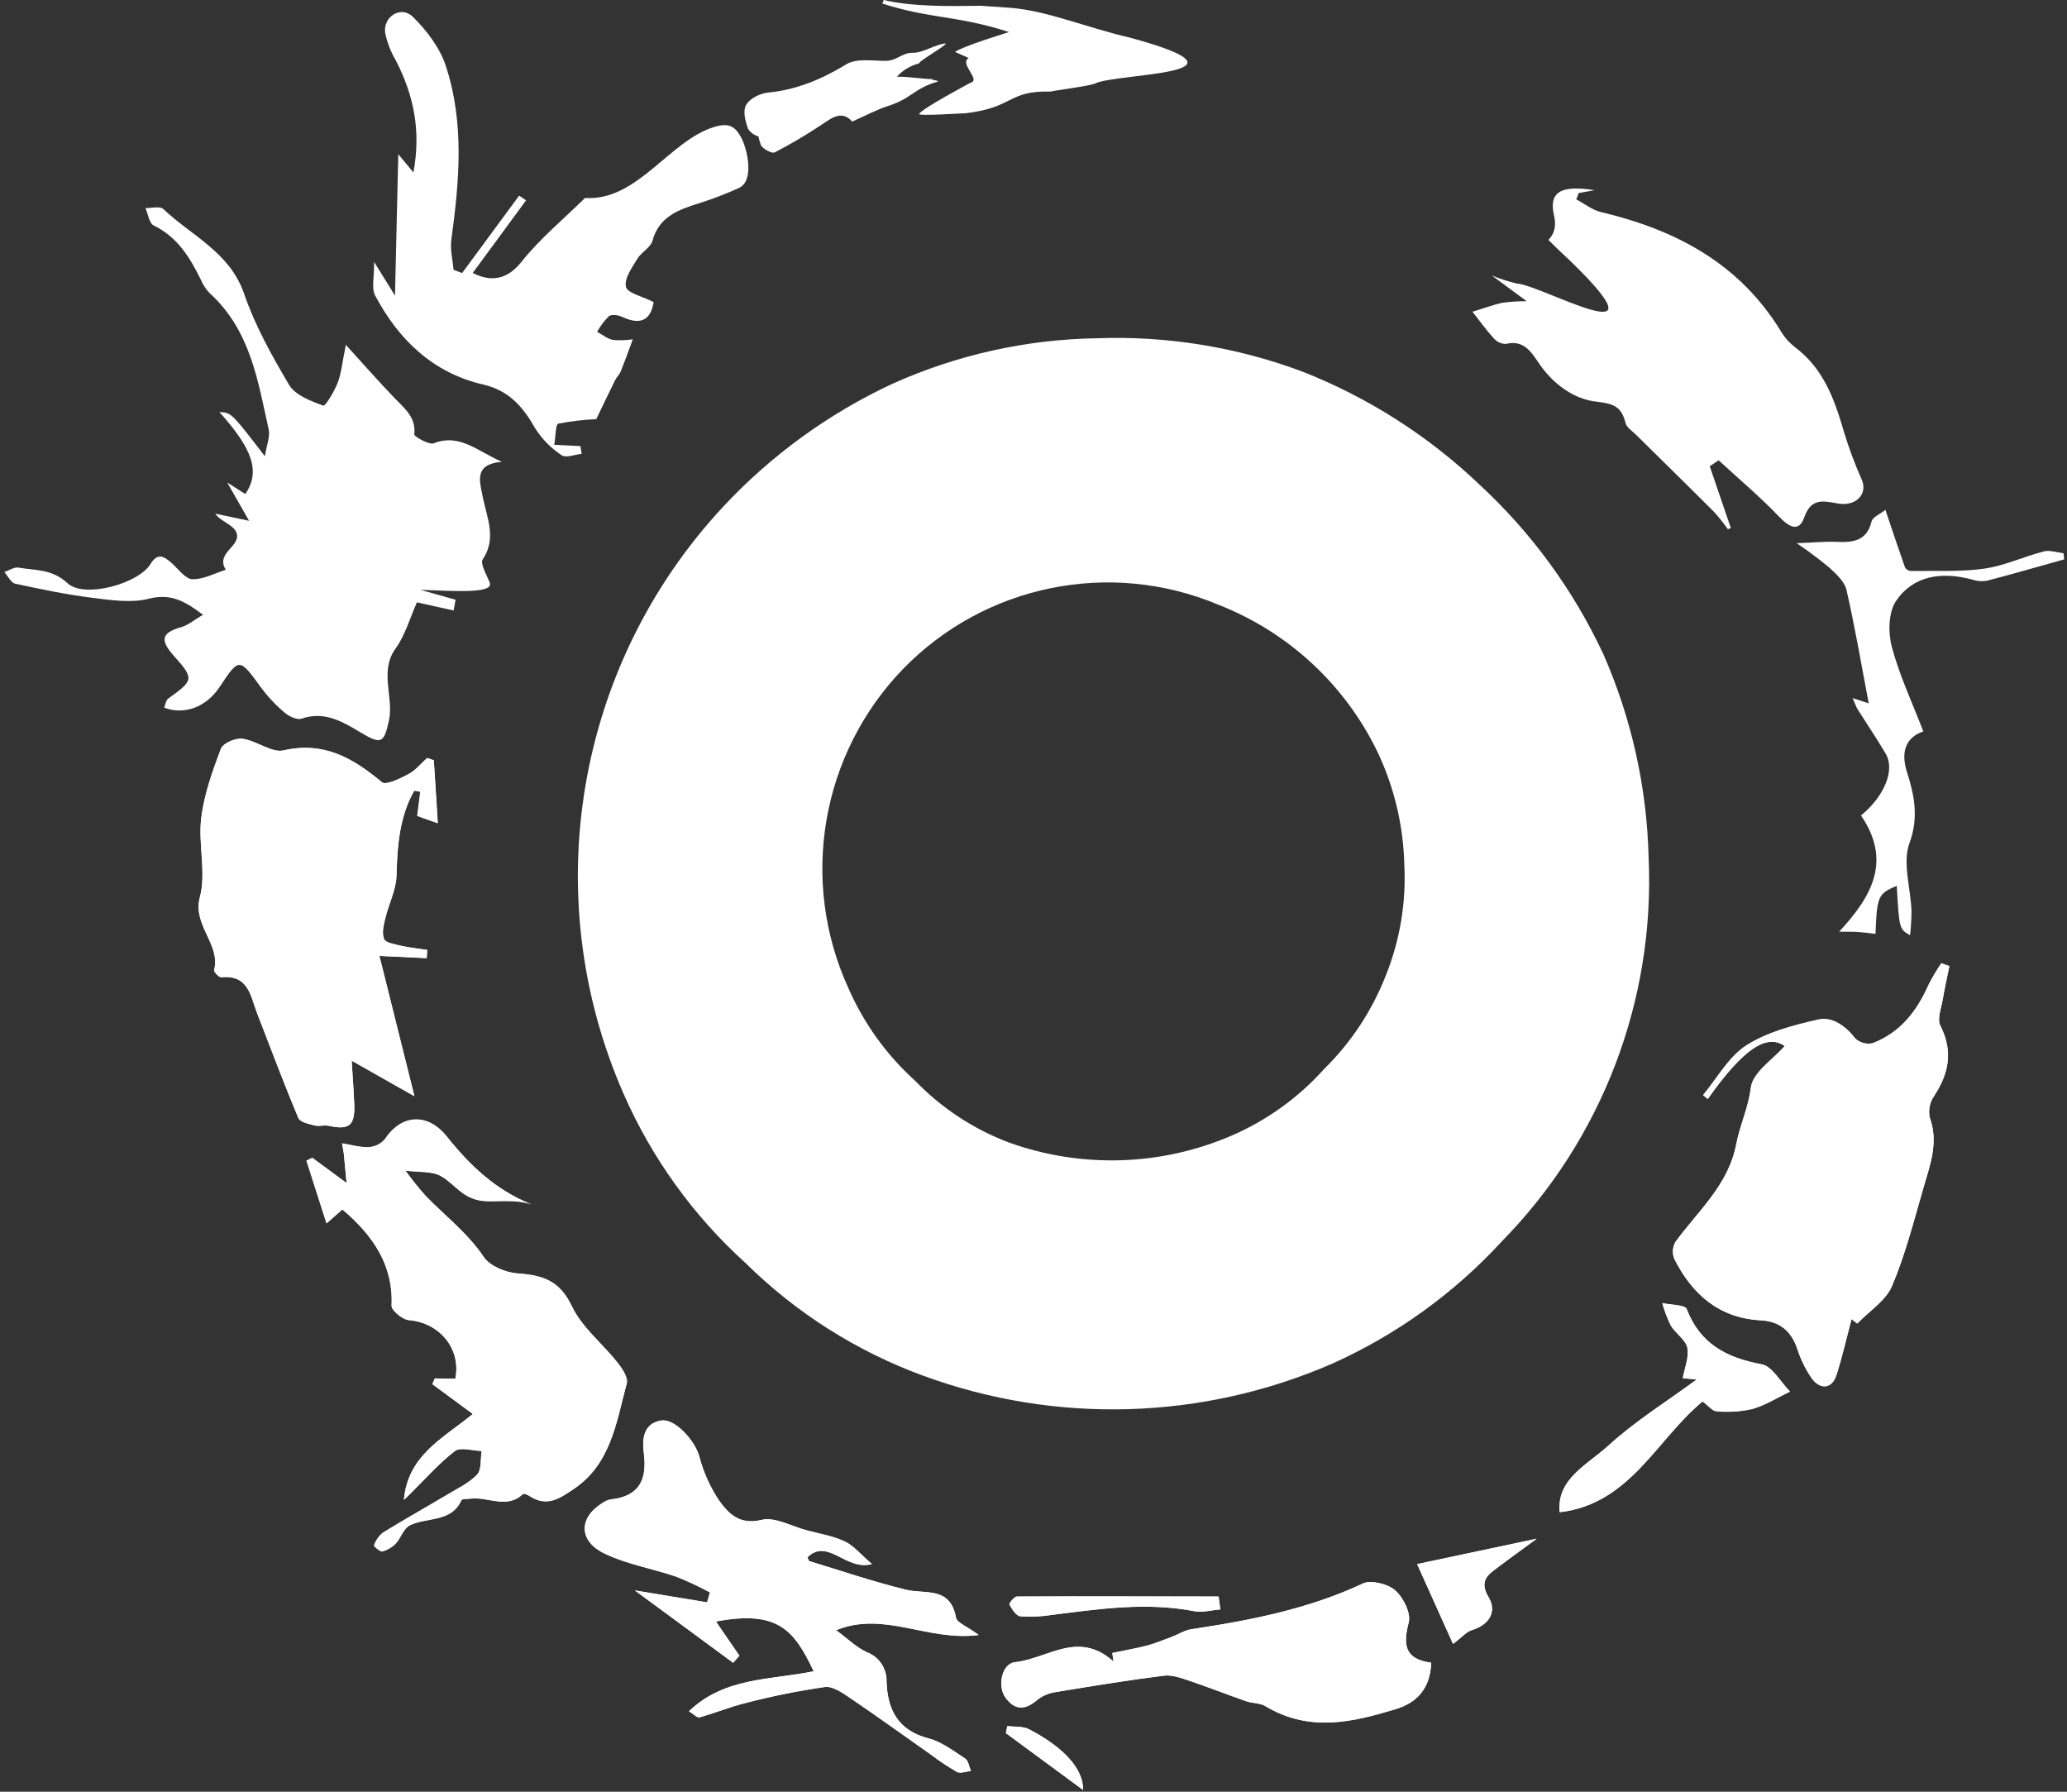 <?xml version="1.0" encoding="UTF-8"?>
<svg width="465px" height="403px" viewBox="0 0 465 403" version="1.1" xmlns="http://www.w3.org/2000/svg" xmlns:xlink="http://www.w3.org/1999/xlink">
    <rect x="0" y="0" width="465" height="403" fill="#333333" stroke="none"/>
    <title>org-ico-col</title>
    <g id="Page-1" stroke="none" stroke-width="1" fill="none" fill-rule="evenodd">
        <g id="org-ico-col" fill="#FFFFFF" fill-rule="nonzero">
            <path d="M438.54,217.28 L436.72,216.66 C435.664,218.204 434.709,219.814 433.86,221.48 C431.25,227.41 427.49,232.28 421.22,234.65 C419.828,234.929 418.387,234.52 417.35,233.55 C415.15,230.7 412.14,228.61 409.06,229.31 C403.44,230.58 397.56,232.12 392.87,235.12 C388.87,237.7 386.32,242.48 383.13,246.29 L384.18,247.17 C392.3,235.69 397.51,232.44 401.5,235.26 C398.84,238.32 394.3,241.15 393.87,244.66 C393.32,249.17 391.43,253 390.63,257.17 C388.86,266.55 382.01,272.3 376.9,279.35 C376.245,280.515 376.16,281.915 376.67,283.15 C380.67,291.15 386.75,296.45 396.13,296.95 C400.42,297.18 403.01,299.4 404.36,303.47 C405.097,305.74 406.15,307.895 407.49,309.87 C409.42,312.66 412.11,312.4 413.12,309.3 C414.46,305.17 415.41,300.89 416.53,296.68 L417.81,297.68 C420.5,294.88 424.24,292.55 425.66,289.18 C428.66,282.04 430.59,274.38 432.78,266.88 C434.23,261.88 436.13,256.94 434.13,251.36 C433.769,249.705 434.102,247.974 435.05,246.57 C438.35,241.57 439.49,236.57 436.5,230.66 C435.74,229.14 436.72,226.77 437.04,224.82 C437.46,222.31 438.03,219.8 438.54,217.28 Z M97.59,171 L96.08,170.5 C94.7,171.73 93.5,173.27 91.9,174.12 C90.04,175.12 86.81,176.7 85.9,175.96 C79.32,170.45 72.73,166.72 63.76,168.8 C61.13,169.41 57.68,166.6 54.54,166.18 C52.95,165.96 50.17,167.18 49.69,168.42 C47.78,173.42 45.91,178.68 45.26,184.03 C44.55,189.87 46.42,196.31 44.95,201.82 C43.26,208.14 49.69,212.43 48.15,218.21 C48.05,218.58 49.28,219.87 49.76,219.82 C55.92,219.2 56.34,224.04 57.83,227.87 C60.89,235.76 63.83,243.68 67.13,251.49 C67.5,252.37 69.47,252.81 70.77,253.14 C71.77,253.41 72.92,253 73.95,253.22 C78.52,254.22 79.84,253.22 79.7,248.57 C79.6,245.71 79.37,242.84 79.11,238.57 L93.23,246.57 L85.35,215 L95.95,215.51 L96.06,213.66 C94.11,213.36 92.15,213.17 90.22,212.73 C88.84,212.41 86.72,212.07 86.36,211.22 C85.81,209.87 86.27,208.04 86.64,206.5 C87.4,203.3 89.05,200.22 89.15,197 C89.36,190.23 89.84,183.68 93.15,177.83 L94.53,178.08 C94.31,179.84 94.09,181.59 93.84,183.53 L98.44,185.16 C98.18,180 97.88,175.49 97.59,171 Z M90.86,337.39 L92.43,335.87 C95.7,332.65 98.73,329.15 102.36,326.38 C103.61,325.43 106.36,326.31 108.36,326.38 C108.07,328.19 108.36,330.57 107.36,331.68 C105.51,333.68 102.86,334.87 100.47,336.3 C95.68,339.16 90.81,341.88 86.08,344.81 C85.189,345.558 84.521,346.537 84.15,347.64 C84.08,347.78 85.51,349.08 85.99,348.97 C87.128,348.674 88.164,348.077 88.99,347.24 C90.2,345.96 90.78,343.79 92.21,343.09 C96.05,341.21 101.55,342.51 103.8,337.46 C103.95,337.11 105.06,337.21 105.73,337.11 C109.65,336.54 114.08,339.56 117.64,336.05 C117.8,335.88 118.64,336.19 119.05,336.46 C123.1,339.16 126.05,336.95 129.16,334.87 C137.47,329.23 138.66,319.87 141,311.17 C141.35,309.91 140,307.83 138.9,306.48 C135.52,302.22 130.9,298.56 128.66,293.85 C125.89,287.98 121.98,286.85 116.4,286.45 C113.79,286.27 110.2,284.79 108.85,282.78 C105.23,277.39 100.18,273.56 95.78,269.03 C94.154,267.202 92.622,265.293 91.19,263.31 C94.26,263.73 97.19,263.38 99.26,264.58 C102.59,266.5 104.26,270.05 109.53,270.19 C112.43,270.27 116.12,269.79 119.53,270.9 C111.53,267.72 105.67,262.14 100.53,255.67 C96.22,250.27 90.34,250.67 86.65,256.18 C85.739,257.256 84.428,257.914 83.02,258 C81.02,258.1 79.02,257.47 76.96,257.15 L77.35,259.47 C77.52,261.33 77.7,263.19 77.97,266.08 L70.26,260.4 L68.94,261.04 L73.46,275.14 C75.2,273.6 76.22,272.71 77.02,272.01 C84.02,277.96 88.52,284.66 88.09,293.7 C88.09,294.7 90.56,296.79 91.94,296.9 C98.94,297.45 103.8,303.38 102.43,310.1 L97.82,310.03 L97.26,311.3 L106.38,318.02 C99.44,323.65 91.76,327.39 90.86,337.37 L90.86,337.39 Z M155,384.92 C156,385.52 156.84,386.4 157.33,386.26 C160.91,385.26 164.33,383.84 167.94,382.97 C173.761,381.473 179.66,380.297 185.61,379.45 C187.38,379.22 189.68,380.85 191.45,382.05 C197.45,386.14 203.45,390.42 209.38,394.62 C211.257,396.058 213.225,397.374 215.27,398.56 C216.07,398.98 217.35,398.44 218.41,398.34 C217.99,397.39 217.84,396.03 217.11,395.56 C214.48,393.84 211.8,391.79 208.88,391.03 C201.88,389.21 199.66,384.49 199.42,378.3 C199.535,375.337 197.725,372.638 194.94,371.62 C192.63,370.55 190.69,368.62 188.08,366.69 C198.83,362.25 208.76,369.28 220.15,367.76 C217.6,365.88 215.26,365.01 215.05,363.86 C213.74,356.76 208.18,358.65 203.74,357.57 C196.45,355.79 189.29,353.35 182.09,351.16 C181.88,351.09 181.78,350.59 181.64,350.29 C186.21,345.81 190.21,353.38 196.14,351.81 C193.44,349.5 191.93,347.6 189.97,346.7 C187.32,345.47 184.33,344.99 181.48,344.23 C178.08,343.33 174.27,341.15 171.34,341.87 C166.34,343.12 163.78,340.39 161.62,337.34 C159.635,334.299 158.159,330.955 157.25,327.44 C156.2,323.88 151.72,319.02 148.73,319.52 C144.51,320.24 144.47,323.95 144.84,326.98 C145.59,332.98 143.68,336.59 137.37,337.27 C136.714,337.394 136.093,337.66 135.55,338.05 C130.15,341.35 130.08,346.61 136.01,349.45 C141.09,351.88 146.83,352.83 152.21,354.67 C154.77,355.699 157.271,356.871 159.7,358.18 C159.49,358.92 159.28,359.67 159.06,360.42 L142.82,357.74 L164.92,374 L166.32,372.41 L161.04,364.72 C174.95,362.11 178.62,366.56 183.04,375.91 C173.5,377.88 162.98,377.19 155,384.9 L155,384.92 Z M322,373.98 C315.88,373.18 315.65,369.84 316.92,364.88 C317.44,362.88 315.7,359.31 313.87,357.71 C312.2,356.25 308.42,355.32 306.62,356.16 C294.44,361.87 281.38,364.47 268.06,366.44 C266.5,366.67 265.06,367.62 263.58,368.18 C261.69,368.88 259.82,369.65 257.87,370.18 C255.36,370.83 252.78,371.26 250.23,371.79 L250.5,373.72 C242.58,366.58 235.65,373.09 228.36,373.86 C225.36,374.17 224.36,379.2 226.15,381.76 C228.41,384.94 230.81,384.54 233.42,382.29 C234.586,381.392 235.964,380.81 237.42,380.6 C245.55,379.26 253.69,377.93 261.89,376.89 C263.7,376.66 265.77,377.44 267.63,378.06 C271.89,379.5 276.09,381.16 280.34,382.64 C281.75,383.13 283.44,383.01 284.67,383.75 C294.67,389.75 304.45,387.31 314.09,384.39 C318.49,383 321.75,380 321.97,374 L322,373.98 Z M378.59,309.98 L381.75,310.25 C375.06,315.17 367.92,319.6 361.83,325.16 C357.16,329.43 350.16,332.63 350.93,340.1 C366.75,338.28 372.73,323.66 383.07,315.18 C384.49,316.23 385.35,317.36 386.2,317.39 C388.876,317.644 391.575,317.479 394.2,316.9 C397.2,316.05 399.89,314.33 402.71,312.98 C400.59,310.85 398.71,307.28 396.32,306.84 C388.43,305.37 382.49,302.28 379.45,294.39 C379.1,293.47 375.9,293.49 374.02,293.08 C374.493,294.802 375.126,296.476 375.91,298.08 C376.98,299.87 379.28,301.29 379.64,303.08 C380.02,305.26 378.97,307.65 378.56,310 L378.59,309.98 Z M326.9,369.76 C328.97,368.2 329.9,367.03 331.13,366.66 C334.97,365.49 336.87,362.58 334.87,359.22 C333.21,356.42 333.95,354.82 335.97,353.29 C339.55,350.57 343.21,347.95 345.72,346.11 L318.82,351.82 C321.72,358.28 324.25,363.91 326.87,369.73 L326.9,369.76 Z M274.53,362 L274.14,359.09 C259.03,359.09 243.92,359.02 228.81,359.09 C228.17,359.09 226.95,360.62 227.1,360.9 C227.65,361.95 228.62,363.44 229.52,363.54 C231.874,363.706 234.24,363.602 236.57,363.23 C247.2,361.9 257.78,360.29 268.69,362.39 C270.56,362.72 272.58,362.11 274.53,362 Z M243.65,402.6 C243.77,397.91 239.29,392.99 231.53,388.97 C230.14,388.24 228.27,388.45 226.62,388.23 C226.5,388.76 226.39,389.23 226.28,389.81 L243.65,402.6 Z" id="Shape"></path>
            <path d="M108.6,125.81 C111.78,121.12 109.54,116.43 108.6,111.76 C107.88,108.13 106.6,104.43 112.9,103.86 C107.46,101.53 103.43,97.4 97.56,99.71 C96.56,100.12 93.14,98.18 93.2,97.71 C93.63,93.9 91.07,91.92 88.8,89.57 C85.37,86.02 82.12,82.31 77.8,77.57 C76.98,81.57 76.8,83.93 75.99,86.02 C75.18,88.11 73.19,91.41 72.73,91.23 C69.94,90.23 66.42,88.88 65.05,86.59 C61.15,80 57.35,73.19 54.89,66 C51.66,56.7 43.04,53 36.72,47 C36,46.31 34.09,46.84 32.72,46.8 C33.31,48.14 33.56,50.22 34.55,50.7 C39.94,53.32 42.71,57.9 45.16,62.87 C45.621,63.978 46.278,64.995 47.1,65.87 C56.36,74.28 58,85.63 60.45,96.62 C60.8,98.21 60,100.01 59.59,102.62 C52.05,92.82 52.05,92.82 49.36,92.68 C56.95,101.14 58.58,106.11 55.19,111.12 L51.12,108.53 L56.03,117.14 L48.42,115.53 C48.636,115.818 48.869,116.092 49.12,116.35 C50.53,117.5 52.73,118.42 53.21,119.84 C54.28,122.96 48.4,124.26 50.79,128.16 C48.3,128.94 45.79,130.33 43.31,130.28 C41.79,130.28 40.15,128.04 38.68,126.7 C36.87,125.06 35.44,124.28 33.85,126.87 C31.15,131.28 18.99,134.67 15.21,131.19 C11.65,127.91 7.97,128.34 4.21,127.67 C3.21,127.49 2.06,128.29 0.98,128.67 C1.78,129.57 2.48,131.08 3.41,131.28 C9.21,132.54 15.04,133.75 20.91,134.48 C25.1,135.01 29.62,135.66 33.51,134.66 C38.36,133.42 41.57,135.17 45.67,138.29 C43.67,139.42 42.35,140.61 40.74,141.07 C36.32,142.33 35.89,143.94 39.2,147.62 C43.79,152.72 43.48,153.06 37.85,157.12 C37.32,157.5 37.23,158.46 36.93,159.17 C41.52,160.91 46.44,158.99 49.39,154.54 C53.86,147.83 53.79,147.88 58.87,154.84 C60.409,156.891 62.185,158.754 64.16,160.39 C65.1,161.19 66.88,161.98 67.83,161.65 C72.93,159.88 76.95,162.24 81.18,164.78 C85.8,167.55 86.37,167.09 87.48,162.18 C88.68,156.86 85.25,151.07 88.98,145.89 C91.18,142.83 92.24,138.95 93.79,135.48 L102.05,137.31 C102.2,136.51 102.34,135.7 102.49,134.89 L94.58,132.67 C102.37,132.94 111.25,133.59 110.15,130.99 C109.45,129.24 107.97,126.74 108.6,125.81 Z" id="Path"></path>
            <path d="M438.54,217.28 C438.03,219.8 437.46,222.28 437.04,224.85 C436.72,226.8 435.74,229.17 436.5,230.69 C439.5,236.61 438.35,241.6 435.05,246.6 C434.102,248.004 433.769,249.735 434.13,251.39 C436.13,256.97 434.23,261.91 432.78,266.91 C430.59,274.41 428.69,282.07 425.66,289.21 C424.24,292.58 420.5,294.91 417.81,297.71 L416.53,296.71 C415.41,300.92 414.46,305.2 413.12,309.33 C412.12,312.43 409.42,312.69 407.49,309.9 C406.15,307.925 405.097,305.77 404.36,303.5 C403.01,299.43 400.42,297.21 396.13,296.98 C386.75,296.48 380.71,291.15 376.67,283.18 C376.16,281.945 376.245,280.545 376.9,279.38 C382.01,272.33 388.9,266.58 390.63,257.2 C391.43,253.03 393.32,249.2 393.87,244.69 C394.3,241.18 398.87,238.35 401.5,235.29 C397.5,232.47 392.3,235.72 384.18,247.2 L383.13,246.32 C386.32,242.51 388.84,237.73 392.87,235.15 C397.56,232.15 403.44,230.61 409.06,229.34 C412.14,228.64 415.15,230.73 417.35,233.58 C418.387,234.55 419.828,234.959 421.22,234.68 C427.49,232.31 431.22,227.44 433.86,221.51 C434.709,219.844 435.664,218.234 436.72,216.69 L438.54,217.28 Z" id="Path"></path>
            <path d="M97.59,171 C97.88,175.51 98.18,180 98.51,185.16 L93.91,183.53 C94.16,181.59 94.38,179.84 94.6,178.08 L93.22,177.83 C89.87,183.68 89.39,190.23 89.22,197 C89.12,200.22 87.47,203.3 86.71,206.5 C86.34,208.04 85.88,209.87 86.43,211.22 C86.79,212.07 88.91,212.41 90.29,212.73 C92.22,213.17 94.18,213.36 96.13,213.66 L96.02,215.51 L85.35,215 L93.23,246.56 L79.11,238.56 C79.37,242.86 79.6,245.73 79.7,248.56 C79.84,253.19 78.52,254.18 73.95,253.21 C72.95,252.99 71.77,253.4 70.77,253.13 C69.47,252.8 67.5,252.36 67.13,251.48 C63.87,243.67 60.89,235.75 57.83,227.86 C56.35,224 55.95,219.18 49.79,219.8 C49.31,219.85 48.08,218.56 48.18,218.19 C49.72,212.41 43.29,208.12 44.98,201.8 C46.45,196.29 44.58,189.8 45.29,184.01 C45.94,178.66 47.81,173.44 49.72,168.4 C50.2,167.13 52.98,165.94 54.57,166.16 C57.71,166.58 61.16,169.39 63.79,168.78 C72.79,166.7 79.35,170.43 85.93,175.94 C86.81,176.68 90.04,175.09 91.93,174.1 C93.53,173.25 94.73,171.71 96.11,170.48 L97.59,171 Z" id="Path"></path>
            <path d="M90.86,337.37 C91.76,327.37 99.44,323.65 106.38,318.06 L97.26,311.34 L97.82,310.07 L102.43,310.14 C103.8,303.42 98.89,297.49 91.94,296.94 C90.56,296.83 88.04,294.73 88.09,293.74 C88.52,284.74 84.09,278 77.02,272.05 C76.22,272.75 75.2,273.64 73.46,275.18 L68.94,261.08 L70.26,260.44 L77.97,266.12 C77.7,263.23 77.52,261.37 77.35,259.51 L76.96,257.19 C78.96,257.51 81.04,258.14 83.02,258.04 C84.438,257.928 85.747,257.238 86.64,256.13 C90.33,250.58 96.21,250.22 100.52,255.62 C105.69,262.09 111.52,267.67 119.52,270.85 C116.14,269.74 112.45,270.22 109.52,270.14 C104.24,270 102.58,266.45 99.25,264.53 C97.18,263.33 94.25,263.68 91.18,263.26 C92.612,265.243 94.144,267.152 95.77,268.98 C100.17,273.51 105.22,277.34 108.84,282.73 C110.19,284.73 113.78,286.22 116.39,286.4 C121.97,286.78 125.88,287.93 128.65,293.8 C130.87,298.51 135.51,302.17 138.89,306.43 C139.96,307.78 141.34,309.86 140.99,311.12 C138.65,319.81 137.46,329.18 129.15,334.82 C126.07,336.9 123.09,339.11 119.04,336.41 C118.63,336.14 117.79,335.83 117.63,336 C114.07,339.51 109.63,336.49 105.72,337.06 C105.05,337.16 103.94,337.06 103.79,337.41 C101.54,342.41 96.04,341.16 92.2,343.04 C90.77,343.74 90.2,345.91 88.98,347.19 C88.154,348.027 87.118,348.624 85.98,348.92 C85.5,349.03 84.07,347.73 84.14,347.59 C84.511,346.487 85.179,345.508 86.07,344.76 C90.8,341.83 95.67,339.11 100.46,336.25 C102.85,334.82 105.46,333.59 107.35,331.63 C108.35,330.52 108.07,328.14 108.35,326.33 C106.35,326.33 103.58,325.41 102.35,326.33 C98.72,329.1 95.69,332.6 92.42,335.82 L90.86,337.37 Z" id="Path"></path>
            <path d="M103.96,61.41 L116.79,44 L118.35,45.06 L106.35,61.39 C111.35,63.96 114.8,62.06 117.35,58.85 C121.52,53.62 126.8,49.26 131.61,44.53 C143.44,45.29 150.61,31.53 160.77,28.53 C164.13,27.53 165.43,28.53 166.77,31 C168.11,33.47 169.77,40.68 166.24,42.27 C163.375,43.58 160.432,44.715 157.43,45.67 C152.71,47.13 148.28,48.67 146.79,54.13 C146.36,55.7 144.27,56.7 143.37,58.22 C142.19,60.22 140.37,62.63 140.83,64.54 C141.12,65.9 144.63,66.71 147.04,67.94 C146.55,71.14 144.85,73.61 139.88,71.24 C139.04,70.84 137.54,70.67 136.96,71.13 C135.93,72.173 135.045,73.35 134.33,74.63 C135.54,75.27 136.7,76.27 137.96,76.46 C139.427,76.584 140.904,76.537 142.36,76.32 C141.36,79.11 140.53,81.32 139.64,83.55 C139.34,84.27 138.71,84.83 138.36,85.55 C137.03,88.23 135.75,90.94 134.14,94.28 C131.279,94.402 128.431,94.736 125.62,95.28 C124.96,95.44 125.02,98.14 124.69,100.05 L130.57,100.34 L130.86,102.08 C129.32,102.23 127.29,103.08 126.32,102.37 C123.95,100.808 121.936,98.764 120.41,96.37 C117.67,91.54 114.56,87.85 108.69,86.49 C97.4,83.88 89.69,76.43 84.4,66.49 C83.51,64.82 84.22,62.37 84.16,58.91 C86.09,62.01 87.31,63.99 88.86,66.49 C89.12,55.43 89.36,45.24 89.6,34.68 L93,38.78 C94.75,29.48 93.1,21.4 89,13.51 C87.894,11.62 87.1,9.563 86.65,7.42 C86.12,3.74 90.21,1.18 92.84,3.75 C95.98,6.82 98.96,10.75 100.29,14.82 C104.56,27.82 103.29,40.94 101.53,53.98 C101.24,56.14 101.84,58.45 102.04,60.69 L103.96,61.41 Z" id="Path"></path>
            <path d="M155,384.9 C163,377.19 173.5,377.9 183.07,375.9 C178.62,366.55 174.95,362.1 161.07,364.71 L166.35,372.4 L164.95,373.99 L142.85,357.71 L159.09,360.39 C159.31,359.64 159.52,358.89 159.73,358.15 C157.301,356.841 154.8,355.669 152.24,354.64 C146.86,352.8 141.12,351.85 136.04,349.42 C130.11,346.58 130.18,341.32 135.58,338.02 C136.123,337.63 136.744,337.364 137.4,337.24 C143.71,336.56 145.62,332.98 144.87,326.95 C144.5,323.95 144.54,320.21 148.76,319.49 C151.76,318.99 156.23,323.85 157.28,327.41 C158.189,330.925 159.665,334.269 161.65,337.31 C163.81,340.36 166.33,343.09 171.37,341.84 C174.3,341.12 178.11,343.3 181.51,344.2 C184.36,344.96 187.35,345.44 190,346.67 C192,347.57 193.47,349.47 196.17,351.78 C190.24,353.35 186.24,345.78 181.66,350.26 C181.81,350.56 181.91,351.06 182.12,351.13 C189.32,353.32 196.48,355.76 203.77,357.54 C208.21,358.62 213.77,356.73 215.08,363.83 C215.29,364.98 217.63,365.83 220.18,367.73 C208.79,369.25 198.86,362.22 188.11,366.66 C190.72,368.58 192.66,370.52 194.97,371.59 C197.755,372.608 199.565,375.307 199.45,378.27 C199.69,384.46 201.94,389.18 208.91,391 C211.83,391.76 214.51,393.81 217.14,395.53 C217.87,396 218.02,397.36 218.44,398.31 C217.38,398.41 216.1,398.95 215.3,398.53 C213.234,397.349 211.247,396.036 209.35,394.6 C203.35,390.4 197.46,386.12 191.42,382.03 C189.65,380.83 187.35,379.2 185.58,379.43 C179.639,380.295 173.75,381.487 167.94,383 C164.34,383.87 160.94,385.3 157.33,386.29 C156.84,386.38 156,385.5 155,384.9 Z" id="Path"></path>
            <path d="M321.97,374 C321.75,380.06 318.49,383.06 314.09,384.39 C304.45,387.31 294.64,389.73 284.67,383.75 C283.44,383.01 281.75,383.13 280.34,382.64 C276.09,381.16 271.89,379.5 267.63,378.06 C265.77,377.44 263.7,376.66 261.89,376.89 C253.69,377.89 245.55,379.26 237.42,380.6 C235.964,380.81 234.586,381.392 233.42,382.29 C230.81,384.54 228.42,384.94 226.15,381.76 C224.33,379.2 225.38,374.17 228.36,373.86 C235.65,373.09 242.58,366.58 250.5,373.72 L250.23,371.79 C252.78,371.26 255.36,370.79 257.87,370.18 C259.82,369.67 261.69,368.9 263.58,368.18 C265.08,367.62 266.5,366.67 268.06,366.44 C281.38,364.44 294.44,361.87 306.62,356.16 C308.42,355.32 312.2,356.25 313.87,357.71 C315.7,359.31 317.44,362.85 316.92,364.88 C315.62,369.82 315.85,373.16 321.97,374 Z" id="Path"></path>
            <path d="M424.1,114.55 C425.58,118.91 427.03,123.29 428.56,127.64 C428.838,128.082 429.301,128.373 429.82,128.43 C435.35,128.34 440.97,128.67 446.37,127.9 C450.97,127.25 455.28,125.18 459.8,124.02 C461.13,123.68 462.74,124.27 464.23,124.44 L464.35,125.82 C458.54,127.44 452.75,129.13 446.9,130.64 C445.767,130.811 444.61,130.701 443.53,130.32 C436.67,128.51 430.35,129.51 426.53,135.19 C424.82,137.74 424.73,142.26 425.6,145.52 C427.3,151.91 430.19,158.05 432.68,164.52 C429.15,165.69 427.39,168.64 429.01,173.69 C430.69,178.93 431.67,183.9 429.56,189.64 C427.96,194 429.82,199.72 430.02,204.84 C430.008,206.681 429.902,208.52 429.7,210.35 C427.26,208.96 427.26,208.96 426.7,199.25 C422.51,200.99 422.24,201.56 421.92,210.05 C420.66,209.91 419.4,209.72 418.14,209.63 C416.88,209.54 415.85,209.58 413.74,209.55 C421.09,201.66 425.64,193.66 418.66,183.42 C423.9,179.12 426.36,173.22 424.23,169.56 C422.23,166.15 420.01,162.88 417.91,159.56 C417.56,158.99 417.36,158.34 416.77,157.02 L420.39,158.2 C418.76,149.58 417.31,141.08 415.39,132.67 C414.97,130.83 413.07,129.09 411.53,127.67 C409.178,125.717 406.728,123.885 404.19,122.18 C408.19,122.03 410.8,121.76 413.36,121.88 C417.07,122.06 420,121.52 421.02,117.33 C421.28,116.26 423.02,115.59 424.08,114.74 L424.1,114.55 Z" id="Path"></path>
            <path d="M214.85,11.68 C216.53,10.41 227,7.21 227,7.21 C215.08,3.39 209.42,4.3 198.5,0.8 L198.81,0 C205.19,1.52 213.53,1.41 220.67,1.3 L227.59,1.78 C235.85,2.51 244.21,6.14 254.17,8.46 C285.32,16.91 251.17,16.39 246.35,18.78 C245.16,19.36 237.19,20.33 236.35,20.6 C226.6,20.36 228.26,24.16 217.25,25.47 C216.48,25.47 206.88,26.13 206.77,25.66 C207.17,24.52 218.35,18.6 218.35,18.6 C220.77,17.95 215.69,14.31 217.93,13.05 L214.85,11.68 Z" id="Path"></path>
            <path d="M378.56,310 C378.97,307.7 380.02,305.31 379.56,303.13 C379.2,301.35 376.9,299.93 375.83,298.13 C375.046,296.526 374.413,294.852 373.94,293.13 C375.82,293.54 379.02,293.52 379.37,294.44 C382.37,302.33 388.37,305.44 396.24,306.89 C398.6,307.33 400.51,310.89 402.63,313.03 C399.81,314.38 397.11,316.1 394.12,316.95 C391.495,317.529 388.796,317.694 386.12,317.44 C385.27,317.44 384.41,316.28 382.99,315.23 C372.65,323.71 366.67,338.33 350.85,340.15 C350.08,332.68 357.08,329.48 361.75,325.21 C367.84,319.65 374.98,315.21 381.67,310.3 L378.56,310 Z" id="Path"></path>
            <path d="M326.87,369.73 C324.25,363.91 321.72,358.28 318.79,351.79 L345.69,346.08 C343.18,347.92 339.52,350.54 335.94,353.26 C333.94,354.79 333.18,356.39 334.84,359.19 C336.84,362.55 334.94,365.46 331.1,366.63 C329.88,367 328.94,368.17 326.87,369.73 Z" id="Path"></path>
            <path d="M274.53,362 C272.58,362.16 270.53,362.77 268.69,362.4 C257.78,360.3 247.2,361.91 236.57,363.24 C234.24,363.612 231.874,363.716 229.52,363.55 C228.62,363.45 227.65,361.96 227.1,360.91 C226.95,360.63 228.17,359.1 228.81,359.1 C243.92,359.02 259.03,359.1 274.14,359.1 L274.53,362 Z" id="Path"></path>
            <path d="M243.65,402.6 L226.28,389.81 C226.39,389.28 226.5,388.76 226.62,388.23 C228.27,388.45 230.14,388.23 231.53,388.97 C239.29,393 243.77,397.91 243.65,402.6 Z" id="Path"></path>
            <path d="M418.83,107.88 C417.271,104.392 415.935,100.808 414.83,97.15 C412.71,89.88 410.27,82.9 403.71,78.01 C402.487,77.056 401.453,75.883 400.66,74.55 C391.32,59.23 376.95,51.68 360.16,47.7 C358.21,47.24 356.45,45.82 354.61,44.84 L355.15,43.42 L358.71,42.78 C351.08,41.56 348.39,43.22 349.59,48.42 C350.19,51.01 349.59,52.66 348.34,53.97 C349.85,55.49 351.4,56.97 353.08,58.52 C376.28,80.95 346.64,64.02 341.25,63.78 C339.321,63.324 337.432,62.716 335.6,61.96 L343.44,67.74 C341.567,67.736 339.696,67.863 337.84,68.12 C335.61,68.65 333.45,69.46 331.26,70.12 C332.84,72.12 334.34,74.24 336.06,76.12 C336.741,76.901 337.724,77.352 338.76,77.36 C342.98,76.3 344.65,79.49 346.43,82.04 C349.59,86.56 354.25,89.8 359.02,90.33 C363.02,90.77 364.78,91.45 365.69,95.15 C365.93,96.15 367.19,96.94 368.04,97.78 C373.91,103.58 379.82,109.35 385.65,115.19 C386.747,116.41 387.769,117.696 388.71,119.04 L389.37,118.75 L384.63,104.87 L386.63,103.53 C391.16,107.71 395.9,111.69 400.15,116.13 C402.45,118.55 404.67,119.8 405.86,116.44 C407.32,112.34 409.54,112.5 413.19,113.2 C417.57,114.1 420.23,111.06 418.83,107.88 Z" id="Path"></path>
            <path d="M212.77,9.78 C210.68,9.86 207.54,11.93 205.45,11.87 C202.96,11.79 201.76,13.68 199.28,13.69 C196.28,13.69 192.67,13.08 190.44,14.43 C184.95,17.78 179.34,20.17 172.78,20.83 C170.97,21.01 168.69,22.14 167.87,23.57 C167.05,25 167.67,27.28 168.3,29.01 C168.848,29.823 169.667,30.414 170.61,30.68 C170.752,31.324 170.932,31.958 171.15,32.58 C171.46,33.43 173.64,34.58 174.24,34.3 C177.647,32.541 180.959,30.601 184.16,28.49 C186.75,26.84 189.16,24.49 191.71,27.34 C194.78,25.99 197.19,24.67 199.79,23.84 C205.22,22.09 205.49,19.94 210.98,18.34 C210.86,17.9 209.9,18.2 209.67,17.85 C210.17,17.85 210.67,17.85 209.61,17.79 C207.12,17.72 204.61,17.25 202.13,17.26 L201.76,17.26 C203.095,15.789 204.834,14.746 206.76,14.26 C206.64,13.75 212.89,10.25 212.77,9.78 Z" id="Path"></path>
            <path d="M332.897,109.059 C321.38,98.075 307.843,89.428 293.034,83.596 C278.239,78.05 262.491,75.496 246.701,76.082 C230.861,76.338 215.238,79.818 200.786,86.309 C186.386,93.016 173.417,102.442 162.593,114.068 C129.529,149.658 120.754,201.485 140.261,245.975 C146.635,260.514 156.026,273.533 167.81,284.17 C179.139,295.342 192.732,303.954 207.673,309.424 C237.56,320.392 270.524,319.42 299.713,306.711 C314.184,300.219 327.18,290.845 337.906,279.161 C360.386,256.25 372.33,225.027 370.882,192.962 C370.514,177.134 367.039,161.533 360.655,147.045 C353.944,132.709 344.517,119.809 332.897,109.059 Z M315.917,194.372 C316.372,202.944 314.944,211.512 311.734,219.472 C308.655,227.338 303.95,234.466 297.928,240.389 C292.132,246.869 284.994,252.008 277.01,255.449 C261.071,262.306 243.118,262.829 226.807,256.913 C218.905,253.905 211.762,249.191 205.889,243.108 C199.438,237.287 194.304,230.156 190.828,222.192 C179.802,198.014 184.698,169.551 203.17,150.447 C221.588,131.509 249.726,125.783 274.082,136.015 C289.895,142.188 302.761,154.156 310.06,169.482 C313.7,177.289 315.694,185.761 315.917,194.372 Z" id="Shape"></path>
        </g>
    </g>
</svg>